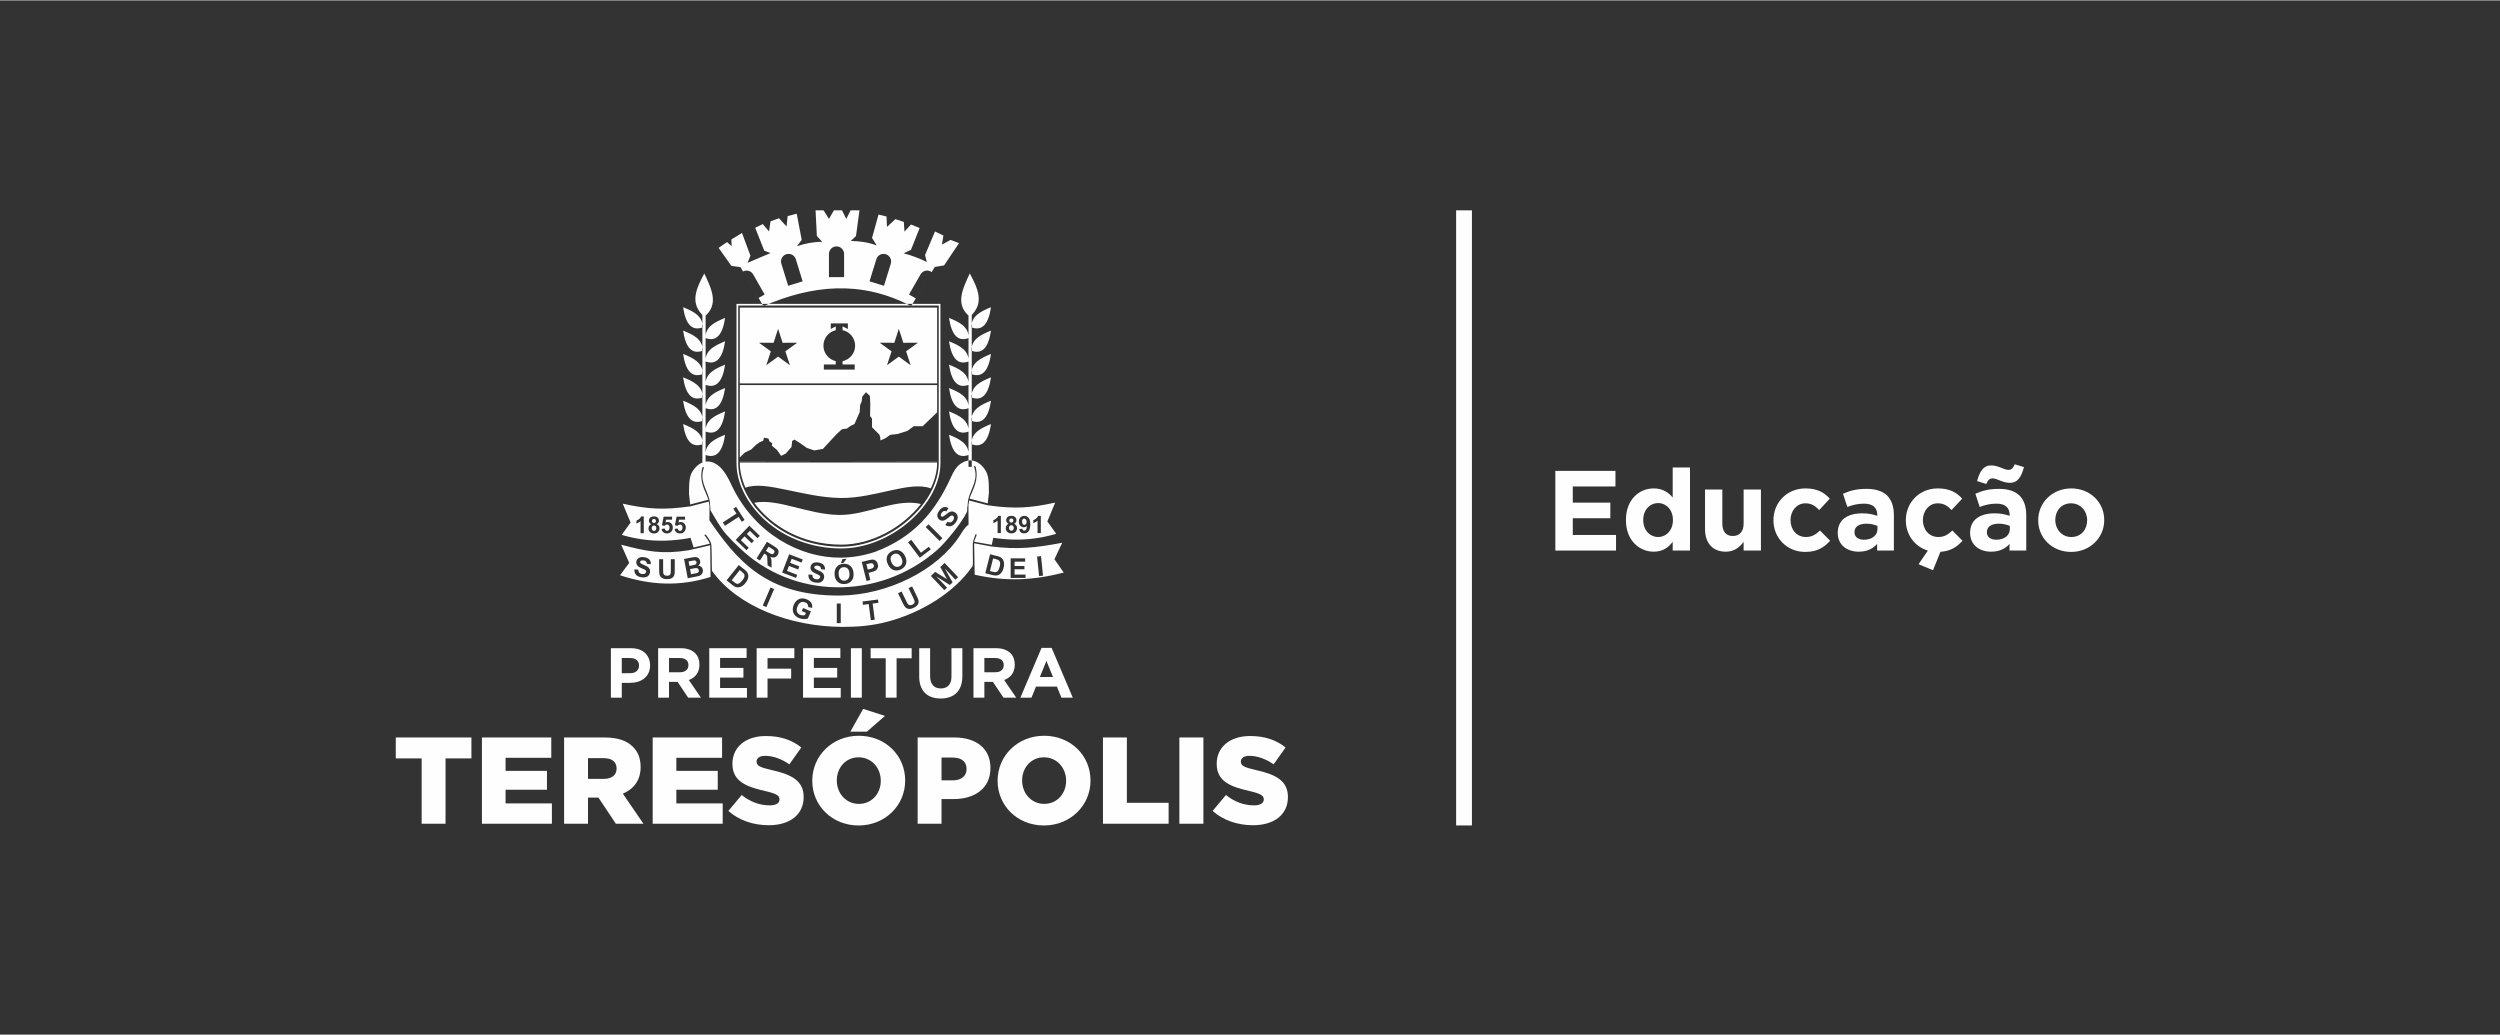 <?xml version="1.0" encoding="UTF-8"?> <svg xmlns="http://www.w3.org/2000/svg" xmlns:xlink="http://www.w3.org/1999/xlink" xmlns:xodm="http://www.corel.com/coreldraw/odm/2003" xml:space="preserve" width="1000px" height="414px" version="1.1" shape-rendering="geometricPrecision" text-rendering="geometricPrecision" image-rendering="optimizeQuality" fill-rule="evenodd" clip-rule="evenodd" viewBox="0 0 1000 413.69"><rect x="0" y="0" width="1000" height="413.69" fill="#333333" stroke="none"/> <g id="Camada_x0020_1">  <rect fill="none" y="0.15" width="1000" height="413.69"></rect> <g id="_2028753554656"> <path fill="#FEFEFE" fill-rule="nonzero" d="M622.14 220.07m0 0l24.27 0 0 -6.24 -17.3 0 0 -6.69 15.02 0 0 -6.24 -15.02 0 0 -6.47 17.07 0 0 -6.23 -24.04 0 0 31.87z"></path> <path fill="#FEFEFE" fill-rule="nonzero" d="M650.37 220.07m11.11 0.45c3.6,0 5.92,-1.68 7.6,-3.96l0 3.51 6.92 0 0 -33.24 -6.92 0 0 12.02c-1.64,-1.96 -3.91,-3.64 -7.6,-3.64 -5.78,0 -11.11,4.46 -11.11,12.61l0 0.09c0,8.15 5.42,12.61 11.11,12.61zm1.77 -5.87c-3.23,0 -5.96,-2.69 -5.96,-6.74l0 -0.09c0,-4.1 2.73,-6.74 5.96,-6.74 3.24,0 5.92,2.69 5.92,6.74l0 0.09c0,4.05 -2.68,6.74 -5.92,6.74zm18.76 5.42m8.29 0.45c3.5,0 5.56,-1.87 7.15,-3.91l0 3.46 6.92 0 0 -24.41 -6.92 0 0 13.61c0,3.28 -1.69,4.97 -4.33,4.97 -2.64,0 -4.19,-1.69 -4.19,-4.97l0 -13.61 -6.92 0 0 15.8c0,5.6 3.05,9.06 8.29,9.06zm19.08 -0.45m12.7 0.54c4.87,0 7.6,-1.86 9.97,-4.46l-4.05 -4.1c-1.69,1.6 -3.28,2.6 -5.6,2.6 -3.78,0 -6.19,-3.01 -6.19,-6.74l0 -0.09c0,-3.6 2.46,-6.65 5.92,-6.65 2.45,0 4,1.05 5.55,2.69l4.23 -4.56c-2.27,-2.55 -5.14,-4.09 -9.74,-4.09 -7.47,0 -12.79,5.73 -12.79,12.7l0 0.09c0,6.97 5.37,12.61 12.7,12.61zm13.02 -0.54m8.38 0.45c3.37,0 5.69,-1.23 7.37,-3.09l0 2.64 6.7 0 0 -14.16c0,-3.28 -0.82,-5.97 -2.64,-7.79 -1.73,-1.73 -4.46,-2.73 -8.24,-2.73 -4.15,0 -6.79,0.77 -9.47,1.96l1.73 5.28c2.23,-0.82 4.09,-1.32 6.73,-1.32 3.47,0 5.24,1.59 5.24,4.46l0 0.41c-1.73,-0.59 -3.51,-1 -5.96,-1 -5.79,0 -9.84,2.46 -9.84,7.78l0 0.09c0,4.83 3.78,7.47 8.38,7.47zm2.09 -4.78c-2.23,0 -3.78,-1.09 -3.78,-2.96l0 -0.09c0,-2.19 1.83,-3.37 4.79,-3.37 1.68,0 3.23,0.37 4.41,0.91l0 1.23c0,2.51 -2.18,4.28 -5.42,4.28zm16.76 4.33m10.88 7.87l2.96 -7.37c4.19,-0.28 6.65,-2.01 8.83,-4.42l-4.05 -4.1c-1.68,1.6 -3.28,2.6 -5.6,2.6 -3.78,0 -6.19,-3.01 -6.19,-6.74l0 -0.09c0,-3.6 2.46,-6.65 5.92,-6.65 2.46,0 4,1.05 5.55,2.69l4.24 -4.56c-2.28,-2.55 -5.15,-4.09 -9.75,-4.09 -7.47,0 -12.79,5.73 -12.79,12.7l0 0.09c0,5.69 3.55,10.52 8.83,12.07l-3.73 5.46 5.78 2.41zm14.84 -7.87m8.38 0.45c3.37,0 5.69,-1.23 7.38,-3.09l0 2.64 6.69 0 0 -14.16c0,-3.28 -0.82,-5.97 -2.64,-7.79 -1.73,-1.73 -4.46,-2.73 -8.24,-2.73 -4.15,0 -6.79,0.77 -9.47,1.96l1.73 5.28c2.23,-0.82 4.1,-1.32 6.74,-1.32 3.46,0 5.23,1.59 5.23,4.46l0 0.41c-1.73,-0.59 -3.5,-1 -5.96,-1 -5.78,0 -9.84,2.46 -9.84,7.78l0 0.09c0,4.83 3.78,7.47 8.38,7.47zm2.1 -4.78c-2.23,0 -3.78,-1.09 -3.78,-2.96l0 -0.09c0,-2.19 1.82,-3.37 4.78,-3.37 1.68,0 3.23,0.37 4.41,0.91l0 1.23c0,2.51 -2.18,4.28 -5.41,4.28zm-4.01 -22.31c0.64,-1.45 1.18,-2.23 2.59,-2.23 1.64,0 4.01,1.78 6.83,1.78 3.19,0 4.6,-2.46 5.65,-6.29l-3.69 -1.13c-0.64,1.45 -1.18,2.23 -2.59,2.23 -1.64,0 -4.01,-1.78 -6.83,-1.78 -3.19,0 -4.6,2.46 -5.65,6.28l3.69 1.14zm20.76 26.64m13.16 0.54c7.6,0 13.25,-5.69 13.25,-12.7l0 -0.09c0,-7.01 -5.6,-12.61 -13.16,-12.61 -7.61,0 -13.25,5.69 -13.25,12.7l0 0.09c0,7.01 5.6,12.61 13.16,12.61zm0.09 -5.96c-3.83,0 -6.42,-3.14 -6.42,-6.74l0 -0.09c0,-3.6 2.37,-6.65 6.33,-6.65 3.82,0 6.42,3.14 6.42,6.74l0 0.09c0,3.6 -2.37,6.65 -6.33,6.65z"></path> <polygon fill="#FEFEFE" fill-rule="nonzero" points="588.77,83.98 588.77,330.02 582.45,330.02 582.45,83.98 "></polygon> <path fill="#FEFEFE" fill-rule="nonzero" d="M485.05 324.21l5.33 -6.36c3.4,2.71 7.19,4.14 11.18,4.14 2.57,0 3.95,-0.88 3.95,-2.36l0 -0.1c0,-1.43 -1.14,-2.22 -5.82,-3.3 -7.34,-1.68 -13.01,-3.75 -13.01,-10.85l0 -0.1c0,-6.4 5.08,-11.03 13.36,-11.03 5.86,0 10.44,1.57 14.19,4.58l-4.78 6.75c-3.16,-2.22 -6.6,-3.4 -9.66,-3.4 -2.32,0 -3.45,0.99 -3.45,2.22l0 0.1c0,1.57 1.18,2.26 5.96,3.35 7.94,1.72 12.87,4.28 12.87,10.74l0 0.1c0,7.05 -5.57,11.24 -13.95,11.24 -6.11,0 -11.93,-1.93 -16.17,-5.72zm-13.3 -29.37l9.61 0 0 34.5 -9.61 0 0 -34.5zm-30.56 0l9.56 0 0 26.12 16.7 0 0 8.38 -26.26 0 0 -34.5zm-14.74 17.35l0 0 0 -0.1c0,-4.98 -3.6,-9.32 -8.88,-9.32 -5.22,0 -8.72,4.24 -8.72,9.22l0 0.1c0,4.97 3.6,9.31 8.82,9.31 5.28,0 8.78,-4.24 8.78,-9.21zm-27.41 0l0 -0.1c0,-9.91 7.99,-17.94 18.63,-17.94 10.65,0 18.53,7.93 18.53,17.84l0 0.1c0,9.9 -7.98,17.94 -18.63,17.94 -10.64,0 -18.53,-7.94 -18.53,-17.84zm-17.89 -0.2l0 0c3.4,0 5.47,-1.78 5.47,-4.49l0 -0.1c0,-2.95 -2.07,-4.53 -5.52,-4.53l-4.49 0 0 9.12 4.54 0zm-14.09 -17.15l14.78 0c8.72,0 14.34,4.48 14.34,12.12l0 0.1c0,8.13 -6.26,12.42 -14.83,12.42l-4.74 0 0 9.86 -9.55 0 0 -34.5zm-21.8 -11.44l0 0 8.73 2.81 -7.25 6.31 -6.6 0 5.12 -9.12zm7.05 28.79l0 0 0 -0.1c0,-4.98 -3.59,-9.32 -8.87,-9.32 -5.22,0 -8.72,4.24 -8.72,9.22l0 0.1c0,4.97 3.6,9.31 8.82,9.31 5.28,0 8.77,-4.24 8.77,-9.21zm-27.4 0l0 -0.1c0,-9.91 7.99,-17.94 18.63,-17.94 10.64,0 18.53,7.93 18.53,17.84l0 0.1c0,9.9 -7.98,17.94 -18.63,17.94 -10.64,0 -18.53,-7.94 -18.53,-17.84zm-33.56 12.02l5.32 -6.36c3.4,2.71 7.19,4.14 11.18,4.14 2.57,0 3.95,-0.88 3.95,-2.36l0 -0.1c0,-1.43 -1.14,-2.22 -5.82,-3.3 -7.34,-1.68 -13.01,-3.75 -13.01,-10.85l0 -0.1c0,-6.4 5.08,-11.03 13.36,-11.03 5.86,0 10.45,1.57 14.19,4.58l-4.78 6.75c-3.15,-2.22 -6.6,-3.4 -9.66,-3.4 -2.32,0 -3.45,0.99 -3.45,2.22l0 0.1c0,1.57 1.19,2.26 5.97,3.35 7.93,1.72 12.86,4.28 12.86,10.74l0 0.1c0,7.05 -5.57,11.24 -13.95,11.24 -6.11,0 -11.92,-1.93 -16.16,-5.72zm-30.27 -29.37l27.75 0 0 8.13 -18.29 0 0 5.22 16.56 0 0 7.54 -16.56 0 0 5.47 18.54 0 0 8.14 -28 0 0 -34.5zm-19.57 16.56l0 0c3.26,0 5.13,-1.58 5.13,-4.09l0 -0.11c0,-2.7 -1.98,-4.09 -5.18,-4.09l-6.26 0 0 8.29 6.31 0zm-15.87 -16.56l16.32 0c5.27,0 8.92,1.38 11.23,3.74 2.02,1.97 3.06,4.63 3.06,8.04l0 0.09c0,5.28 -2.81,8.78 -7.1,10.6l8.23 12.03 -11.04 0 -6.95 -10.45 -0.1 0 -4.09 0 0 10.45 -9.56 0 0 -34.5zm-32.87 0l27.74 0 0 8.13 -18.28 0 0 5.22 16.56 0 0 7.54 -16.56 0 0 5.47 18.53 0 0 8.14 -27.99 0 0 -34.5zm-24.11 8.37l-10.35 0 0 -8.37 30.26 0 0 8.37 -10.35 0 0 26.13 -9.56 0 0 -26.13zm218.83 -121.41c-4.24,1.59 -6.86,-1.1 -7.88,-8.05 3.99,1.64 7.85,3.38 7.88,8.05zm0 -9.35c-4.24,1.59 -6.86,-1.1 -7.88,-8.05 3.99,1.64 7.85,3.38 7.88,8.05zm0 -9.35c-4.24,1.59 -6.86,-1.09 -7.88,-8.04 3.99,1.63 7.85,3.37 7.88,8.04zm0 -9.34c-4.24,1.58 -6.86,-1.1 -7.88,-8.05 3.99,1.64 7.85,3.38 7.88,8.05zm0 -9.35c-4.24,1.58 -6.86,-1.1 -7.88,-8.05 3.99,1.64 7.85,3.38 7.88,8.05zm0 -9.35c-4.24,1.59 -6.86,-1.09 -7.88,-8.05 3.99,1.64 7.85,3.38 7.88,8.05zm1.04 42.45c4.23,1.59 6.86,-1.09 7.87,-8.05 -3.98,1.65 -7.85,3.38 -7.87,8.05zm0 -9.34c4.23,1.58 6.86,-1.1 7.87,-8.05 -3.98,1.64 -7.85,3.38 -7.87,8.05zm0 -9.35c4.23,1.59 6.86,-1.1 7.87,-8.05 -3.98,1.64 -7.85,3.38 -7.87,8.05zm0 -9.35c4.23,1.59 6.86,-1.09 7.87,-8.05 -3.98,1.64 -7.85,3.38 -7.87,8.05zm0 -9.35c4.23,1.59 6.86,-1.09 7.87,-8.04 -3.98,1.64 -7.85,3.37 -7.87,8.04zm0 -9.34c4.23,1.59 6.86,-1.1 7.87,-8.05 -3.98,1.64 -7.85,3.38 -7.87,8.05zm-0.61 -4.24c-5.98,-4.83 -2.92,-11.08 0,-17.32 3.2,6.02 6.12,12 0,17.32zm-105.77 55.26c4.24,1.59 6.87,-1.1 7.89,-8.05 -3.99,1.64 -7.86,3.38 -7.89,8.05zm0 -9.35c4.24,1.59 6.87,-1.1 7.89,-8.05 -3.99,1.64 -7.86,3.38 -7.89,8.05zm0 -9.35c4.24,1.59 6.87,-1.09 7.89,-8.04 -3.99,1.63 -7.86,3.37 -7.89,8.04zm0 -9.34c4.24,1.58 6.87,-1.1 7.89,-8.05 -3.99,1.64 -7.86,3.38 -7.89,8.05zm0 -9.35c4.24,1.58 6.87,-1.1 7.89,-8.05 -3.99,1.64 -7.86,3.38 -7.89,8.05zm0 -9.35c4.24,1.59 6.87,-1.09 7.89,-8.05 -3.99,1.64 -7.86,3.38 -7.89,8.05zm-1.03 42.45c-4.24,1.59 -6.87,-1.09 -7.88,-8.05 3.99,1.65 7.85,3.38 7.88,8.05zm0 -9.34c-4.24,1.58 -6.87,-1.1 -7.88,-8.05 3.99,1.64 7.85,3.38 7.88,8.05zm0 -9.35c-4.24,1.59 -6.87,-1.1 -7.88,-8.05 3.99,1.64 7.85,3.38 7.88,8.05zm0 -9.35c-4.24,1.59 -6.87,-1.09 -7.88,-8.05 3.99,1.64 7.85,3.38 7.88,8.05zm0 -9.35c-4.24,1.59 -6.87,-1.09 -7.88,-8.04 3.99,1.64 7.85,3.37 7.88,8.04zm0 -9.34c-4.24,1.59 -6.87,-1.1 -7.88,-8.05 3.99,1.64 7.85,3.38 7.88,8.05zm0.6 -4.24c5.98,-4.83 2.93,-11.08 0,-17.32 -3.2,6.02 -6.11,12 0,17.32zm82.54 19.4l0 0 -4.73 -3.45 -4.73 3.45 1.82 -5.56 -4.74 -3.44 5.85 0.02 1.8 -5.58 1.8 5.58 5.85 -0.02 -4.74 3.44 1.82 5.56zm-22.38 -0.3l0 0 0 2.04 -12.34 0 0 -2.04 4.76 0 0 -1.34c-2.82,-0.64 -4.93,-3.17 -4.93,-6.18 0,-3.02 2.11,-5.55 4.93,-6.19l0 -1.51 -1.99 1.01 0 -2.22 6.84 0 0 2.22 -2.12 -1.03 0 1.51c2.87,0.61 5.02,3.16 5.02,6.21 0,3.04 -2.15,5.59 -5.02,6.2l0 1.32 4.85 0zm-25.91 0.3l0 0 -4.73 -3.45 -4.73 3.45 1.82 -5.56 -4.75 -3.44 5.86 0.02 1.8 -5.58 1.8 5.58 5.85 -0.02 -4.74 3.44 1.82 5.56zm-20.06 -23.04l0 30.3 78.94 0 0 -30.3 -78.94 0zm-0.62 -0.83l0 0 0 63.16c0,7.66 4.24,16.02 11.37,22.35 7.95,7.07 18.54,10.96 29.85,10.96 9.28,0 19.08,-3.91 26.9,-10.73 7.56,-6.6 12.08,-15.05 12.08,-22.58l0 -63.16 -80.2 0zm41.22 97.16c-11.47,0 -22.23,-3.96 -30.31,-11.14 -7.26,-6.46 -11.6,-15 -11.6,-22.86l0 -63.84 81.57 0 0 63.84c0,7.73 -4.6,16.36 -12.31,23.1 -7.94,6.92 -17.91,10.9 -27.35,10.9zm52.19 -32.63l-1.3 0 0 -63.09 1.3 0 0 63.09zm-107.75 0l1.29 0 0 -63.09 -1.29 0 0 63.09zm19.94 13.2c-0.1,-0.14 -0.2,-0.28 -0.29,-0.43 0.09,0.15 0.19,0.29 0.29,0.43zm0.8 1.16l0.01 0c-0.04,-0.05 -0.08,-0.1 -0.12,-0.15 0.04,0.05 0.07,0.1 0.11,0.15zm-1.73 -2.63c-0.09,-0.14 -0.18,-0.28 -0.26,-0.43 0.08,0.15 0.17,0.29 0.26,0.43zm68.42 3.12c0.08,-0.1 0.15,-0.21 0.23,-0.31 -0.08,0.1 -0.16,0.21 -0.24,0.31 0,0 0.01,0 0.01,0zm-69.28 -4.65c-0.07,-0.13 -0.14,-0.25 -0.2,-0.38 0.06,0.13 0.13,0.25 0.2,0.38zm73.16 -1.5c0.01,-0.04 0.03,-0.07 0.05,-0.11l0 0c-0.02,0.04 -0.04,0.07 -0.05,0.11zm-1.61 2.91c-0.13,0.2 -0.27,0.4 -0.39,0.6 0.12,-0.2 0.26,-0.4 0.39,-0.6zm-0.98 1.48c-0.15,0.21 -0.3,0.42 -0.45,0.63 0.15,-0.21 0.3,-0.42 0.45,-0.63zm1.86 -2.99c-0.1,0.18 -0.2,0.35 -0.3,0.52 0.1,-0.17 0.2,-0.34 0.3,-0.52zm-2.31 3.62c-0.2,0.27 -0.4,0.55 -0.61,0.82 0.21,-0.27 0.41,-0.55 0.61,-0.82zm3.04 -5.02c-0.24,0.47 -0.48,0.94 -0.73,1.4 0.25,-0.46 0.49,-0.93 0.73,-1.4zm-36.56 10.53c-12.6,-0.17 -24.55,-6.74 -34,-4.87 6.79,9.32 19.15,16.75 34.78,16.75 12.45,0 24.69,-7.07 31.89,-16.26 -10.04,-2.42 -21.64,4.53 -32.67,4.38zm0.65 -6.79c13.75,0.15 27.43,-6.95 35.96,-3.85 1.63,-3.38 2.54,-6.89 2.54,-10.32l-78.94 0c0,3.79 1.04,7.75 2.99,11.55 -0.26,-0.49 -0.49,-0.98 -0.71,-1.48 7.84,-3.11 23.04,3.94 38.16,4.1zm-36.65 -1.14c-0.21,-0.36 -0.41,-0.73 -0.6,-1.1 0.19,0.37 0.39,0.74 0.6,1.1zm70.56 0.91c-0.19,0.29 -0.39,0.59 -0.59,0.88 0.2,-0.29 0.4,-0.59 0.59,-0.88zm-68.68 2c-0.24,-0.33 -0.47,-0.67 -0.69,-1.01 0.22,0.34 0.45,0.68 0.69,1.01zm69.65 -3.59c-0.19,0.33 -0.38,0.66 -0.58,0.99 0.2,-0.33 0.39,-0.66 0.58,-0.99zm-70.63 2.15c-0.23,-0.34 -0.43,-0.69 -0.64,-1.04 0.21,0.35 0.41,0.7 0.64,1.04zm-4.69 -14.9l39.47 -0.06 -39.47 0 0 -1.58 0 0.01 0 1.63zm78.94 -0.12l-39.47 0.06 39.47 0 0 -0.06zm-23.11 -10.64l0.35 0.95 0.09 1.38 2.07 -0.95 1.82 -1.3 2.94 -0.34 3.9 -1.21 2.6 -1.91 3.55 0 5.79 -5.54 0 -10.91 -78.94 0 0 28.95 2 -1.94 2.51 -1.21 1.99 -1.91 1.47 -1.03 1.39 -0.61 0.34 -1.21 1.73 0.34 0.44 1.13 1.12 0.78 -0.18 0.95 2.08 1.73 1.65 2.34 1.9 -0.96 2.25 -2.59 0.26 -2.42 0.96 -0.52 2.42 1.55 2.42 1.73 3.03 1.04 3.46 -0.6 5.45 -5.89 2.17 -1.99 1.99 -0.26 1.38 -1.03 1.65 -0.79 2.08 -4.76 0.17 -2.85 0.61 -1.39 0.26 -1.99 1.47 -1.73 1.56 1.47 0.17 3.12 -0.09 4.93 0.78 1.04 0 3.46 2.94 2.95zm14.59 -54.5l6.32 -10.51c-2.1,3.5 -4.22,7.01 -6.33,10.51l0.01 0zm-10.01 -13.89l0 0 -2.74 8.85 -5.78 -1.78 2.73 -8.85c0.49,-1.59 2.19,-2.49 3.78,-2 1.6,0.49 2.49,2.19 2.01,3.78zm-18.69 5.38l0 0 -6.06 0 0 -9.26c0,-1.67 1.37,-3.03 3.03,-3.03 1.67,0 3.03,1.36 3.03,3.03l0 9.26zm-22.37 3.47l0 0 -2.73 -8.85c-0.49,-1.59 0.41,-3.29 2,-3.78 1.59,-0.49 3.3,0.41 3.79,2l2.73 8.85 -5.79 1.78zm-11.83 4.87l0 0 -6.23 -10.59c1.43,-0.77 3.25,-0.26 4.06,1.16l4.59 8.05 -2.42 1.38zm76.79 -23.23c-1.16,0.64 -2.31,1.27 -3.46,1.9 0.2,-1.21 0.4,-2.42 0.6,-3.63 -1.12,-0.54 -2.25,-1.09 -3.37,-1.64 -1.33,3.14 -2.66,6.29 -3.98,9.43 0.23,0.92 0.46,1.85 0.69,2.77 -3.12,-1.51 -5.91,-2.57 -9.26,-3.46 0.98,-0.46 1.96,-0.93 2.94,-1.38 1.15,-2.92 2.31,-5.83 3.46,-8.75 -1.15,-0.46 -2.31,-0.92 -3.46,-1.39 -0.87,0.96 -1.73,1.91 -2.6,2.86 -0.08,-1.3 -0.17,-2.59 -0.26,-3.89 -1.12,-0.38 -2.25,-0.75 -3.37,-1.13 -1.13,1.04 -2.25,2.08 -3.38,3.12 -0.05,-1.39 -0.11,-2.77 -0.17,-4.16 -1.07,-0.26 -2.14,-0.52 -3.2,-0.78 -0.87,3.12 -1.73,6.24 -2.6,9.35 0.64,1.01 1.27,2.02 1.91,3.03 -3.62,-1.34 -6.54,-1.73 -10.39,-1.82 0.69,-0.66 1.38,-1.32 2.07,-1.99 0.47,-3.42 0.92,-6.85 1.39,-10.27 -1.18,0 -2.36,0 -3.55,0 -0.58,1.14 -1.16,2.29 -1.73,3.44 -0.57,-1.15 -1.16,-2.3 -1.73,-3.44 -1.07,0 -2.14,0 -3.21,0 -0.65,1.14 -1.32,2.29 -1.99,3.44 -0.72,-1.15 -1.44,-2.3 -2.16,-3.44 -1.06,0 -2.13,0 -3.2,0 0.17,3.42 0.35,6.85 0.52,10.27 0.72,0.78 1.44,1.56 2.16,2.34 -3.74,0 -6.56,0.64 -10.12,1.73 0.63,-0.83 1.27,-1.67 1.9,-2.51 -0.66,-3.49 -1.33,-6.98 -1.99,-10.47 -1.21,0.32 -2.42,0.63 -3.63,0.95 -0.15,1.39 -0.29,2.77 -0.44,4.15 -1,-1.09 -2.02,-2.19 -3.03,-3.28 -1.12,0.4 -2.25,0.81 -3.37,1.21 -0.2,1.35 -0.41,2.71 -0.61,4.07 -0.84,-0.98 -1.67,-1.97 -2.51,-2.95 -1.01,0.49 -2.02,0.98 -3.03,1.48 1.21,3.05 2.43,6.11 3.64,9.17 0.84,0.32 1.67,0.64 2.51,0.95 -3.08,1.25 -6.12,2.59 -9.18,3.9 0.38,-0.96 0.75,-1.91 1.13,-2.86 -1.13,-3.03 -2.25,-6.06 -3.38,-9.09 -1.41,0.86 -2.82,1.73 -4.24,2.6 0.03,0.89 0.06,1.79 0.09,2.68 -0.61,-0.55 -1.21,-1.1 -1.82,-1.64 -1.12,0.78 -2.25,1.55 -3.37,2.33 1.7,2.4 3.4,4.79 5.1,7.19 1.21,0.17 2.43,0.34 3.64,0.52 3.05,5.19 6.11,10.38 9.17,15.58 19.4,-8.43 39.03,-10.5 59.11,0 0.63,-1.03 1.25,-2.06 1.86,-3.09l-2.72 -1.55 4.6 -8.05c0.82,-1.44 2.68,-1.95 4.13,-1.13 0.11,0.07 0.22,0.14 0.32,0.22 0.42,-0.69 0.83,-1.38 1.25,-2.07 1.24,-0.2 2.48,-0.4 3.72,-0.61 1.99,-2.97 3.98,-5.94 5.97,-8.91 -1.12,-0.43 -2.25,-0.87 -3.37,-1.3zm17.14 118.87c-0.06,-3.35 -1.82,-4.23 -3.44,-6.29 -1.93,-2.44 -2.75,-2.18 -3.84,-1.12l0.04 0.01c1.37,4.92 0.96,5.7 -0.51,9.26l7.1 1.26 0.65 -3.12zm2.43 9.65c-0.14,-0.22 -0.35,-0.4 -0.62,-0.53 -0.2,-0.11 -0.61,-0.24 -1.25,-0.39l-0.68 -0.18 -1.27 5.04 1.15 0.29c0.43,0.11 0.74,0.16 0.94,0.16 0.27,0 0.5,-0.05 0.7,-0.16 0.2,-0.11 0.4,-0.32 0.59,-0.63 0.19,-0.32 0.36,-0.77 0.51,-1.36 0.15,-0.59 0.21,-1.05 0.18,-1.39 -0.02,-0.34 -0.11,-0.62 -0.25,-0.85zm-17.63 7.4l0 0 -4.24 -4.48 3.11 5.55 -1.1 1.05 -5.38 -3.41 4.25 4.48 -1.07 1.01 -5.39 -5.7 1.72 -1.62 4.71 2.9 -2.66 -4.85 1.73 -1.63 5.39 5.69 -1.07 1.01zm-14.78 9.35l0 0c-0.09,0.35 -0.28,0.67 -0.55,0.98 -0.28,0.31 -0.7,0.6 -1.26,0.87 -0.67,0.33 -1.22,0.49 -1.64,0.51 -0.43,0.01 -0.8,-0.06 -1.13,-0.21 -0.32,-0.15 -0.58,-0.35 -0.77,-0.59 -0.29,-0.36 -0.63,-0.93 -1.01,-1.72l-1.82 -3.77 1.43 -0.69 1.85 3.82c0.29,0.61 0.5,1 0.62,1.16 0.2,0.26 0.46,0.42 0.77,0.48 0.31,0.07 0.67,0 1.07,-0.19 0.4,-0.19 0.67,-0.42 0.79,-0.69 0.13,-0.26 0.16,-0.52 0.08,-0.79 -0.07,-0.26 -0.25,-0.67 -0.51,-1.23l-1.89 -3.9 1.42 -0.69 1.79 3.71c0.41,0.85 0.66,1.46 0.76,1.85 0.08,0.39 0.08,0.75 0,1.09zm-17.49 6.66l0 0 -1.57 0.2 -0.84 -6.46 -2.31 0.3 -0.17 -1.32 6.18 -0.8 0.17 1.32 -2.3 0.29 0.84 6.47zm-13.6 1.38l0 0 -1.58 0 0 -7.84 1.58 0 0 7.84zm-11.45 -6.1l0 0 -1.57 -0.35c0.05,-0.4 -0.02,-0.76 -0.21,-1.09 -0.2,-0.32 -0.5,-0.57 -0.92,-0.75 -0.64,-0.27 -1.23,-0.29 -1.78,-0.05 -0.55,0.25 -0.99,0.77 -1.33,1.56 -0.36,0.86 -0.45,1.58 -0.25,2.17 0.2,0.59 0.6,1.02 1.22,1.28 0.31,0.13 0.64,0.2 1,0.21 0.35,0.01 0.68,-0.02 0.97,-0.1l0.39 -0.91 -1.66 -0.71 0.51 -1.22 3.14 1.34 -1.22 2.87c-0.44,0.17 -0.99,0.24 -1.66,0.22 -0.68,-0.03 -1.31,-0.16 -1.91,-0.42 -0.75,-0.32 -1.34,-0.76 -1.77,-1.31 -0.42,-0.56 -0.65,-1.19 -0.68,-1.9 -0.03,-0.71 0.1,-1.41 0.4,-2.1 0.32,-0.75 0.76,-1.35 1.32,-1.8 0.56,-0.45 1.22,-0.7 1.96,-0.75 0.56,-0.04 1.19,0.08 1.88,0.37 0.89,0.39 1.52,0.87 1.85,1.46 0.35,0.59 0.45,1.25 0.32,1.98zm-18.29 -0.34l0 0 -1.45 -0.62 3.1 -7.21 1.45 0.63 -3.1 7.2zm-7.44 -11.19l0 0c-0.18,0.5 -0.5,1.04 -0.96,1.61 -0.41,0.5 -0.82,0.89 -1.23,1.16 -0.51,0.32 -1.02,0.5 -1.52,0.55 -0.38,0.04 -0.8,-0.03 -1.26,-0.2 -0.35,-0.14 -0.75,-0.38 -1.2,-0.75l-2.32 -1.86 4.89 -6.13 2.26 1.81c0.51,0.41 0.86,0.76 1.07,1.05 0.28,0.4 0.44,0.83 0.47,1.3 0.05,0.48 -0.02,0.97 -0.2,1.46zm88.31 -21.76c-1.45,0.98 -2.31,2.55 -3.33,4.15 -9.05,14.14 -29.13,23.98 -47.88,24.19 -29.64,0.32 -41.56,-13.92 -53.22,-31.22 -2.05,-3.04 -3.27,-2.04 -6.39,1.92 -2.23,2.83 0.03,6.87 0.81,10.09l6.53 -1.54c-1.47,-3.57 -4.91,-4.74 -3.55,-9.65l0.74 -0.28c-2.01,4.72 2.09,6.08 3.32,9.9 0.31,1 0.2,9.79 0.33,10.88 10.22,14.35 31.34,22.31 52.01,22.44 5.86,0.04 11.78,-0.4 18.05,-2.04 13.68,-3.58 27.11,-11.83 34.17,-22.28 0.41,-0.68 -0.2,-8.6 0.27,-10.04 1.15,-3.62 2.02,-4.45 0.38,-8.55 -0.58,0.62 -1.27,1.37 -2.24,2.03zm-109.52 16.05c0.26,-0.08 0.45,-0.22 0.58,-0.4 0.12,-0.18 0.16,-0.4 0.11,-0.64 -0.04,-0.24 -0.15,-0.42 -0.31,-0.55 -0.16,-0.12 -0.37,-0.17 -0.63,-0.15 -0.16,0.01 -0.61,0.08 -1.34,0.22l-0.89 0.17 0.34 1.78 1.02 -0.19c0.6,-0.12 0.98,-0.2 1.12,-0.24zm1.32 1.58c-0.15,-0.14 -0.33,-0.22 -0.56,-0.26 -0.23,-0.03 -0.69,0.02 -1.4,0.16l-1.25 0.24 0.39 2.05 1.44 -0.27c0.56,-0.11 0.91,-0.19 1.06,-0.25 0.22,-0.09 0.39,-0.23 0.5,-0.41 0.12,-0.2 0.15,-0.43 0.1,-0.7 -0.05,-0.23 -0.15,-0.42 -0.28,-0.56zm1.85 1.39l0 0c-0.1,0.36 -0.27,0.67 -0.52,0.92 -0.24,0.25 -0.56,0.44 -0.97,0.57 -0.25,0.08 -0.88,0.21 -1.87,0.41l-2.62 0.5 -1.47 -7.7 3.07 -0.59c0.62,-0.11 1.08,-0.18 1.38,-0.18 0.31,-0.01 0.6,0.05 0.87,0.16 0.27,0.11 0.5,0.29 0.71,0.53 0.21,0.24 0.35,0.53 0.41,0.86 0.07,0.36 0.04,0.71 -0.1,1.04 -0.14,0.34 -0.36,0.62 -0.66,0.83 0.5,0.05 0.9,0.21 1.21,0.49 0.32,0.29 0.52,0.65 0.61,1.09 0.06,0.35 0.05,0.71 -0.05,1.07zm-11.17 -1.1l0 0c0,0.94 -0.04,1.61 -0.12,2 -0.09,0.39 -0.25,0.71 -0.48,0.98 -0.23,0.27 -0.54,0.48 -0.92,0.64 -0.39,0.16 -0.89,0.24 -1.51,0.24 -0.75,0 -1.32,-0.09 -1.7,-0.26 -0.39,-0.18 -0.69,-0.4 -0.92,-0.68 -0.23,-0.27 -0.37,-0.56 -0.44,-0.86 -0.1,-0.45 -0.16,-1.12 -0.16,-1.99l0 -4.19 1.59 0 0 4.25c0,0.67 0.02,1.11 0.05,1.31 0.07,0.32 0.23,0.58 0.48,0.78 0.26,0.19 0.61,0.29 1.05,0.29 0.45,0 0.79,-0.1 1.02,-0.28 0.23,-0.18 0.36,-0.41 0.41,-0.67 0.05,-0.28 0.07,-0.72 0.07,-1.34l0 -4.34 1.58 0 0 4.12zm-9.61 -2.11l0 0 -1.57 -0.17c-0.01,-0.41 -0.11,-0.72 -0.3,-0.93 -0.19,-0.21 -0.51,-0.35 -0.95,-0.42 -0.45,-0.07 -0.83,-0.03 -1.11,0.12 -0.19,0.09 -0.29,0.24 -0.32,0.44 -0.03,0.19 0.02,0.35 0.16,0.51 0.16,0.19 0.62,0.45 1.35,0.74 0.73,0.3 1.27,0.57 1.6,0.82 0.33,0.25 0.58,0.56 0.73,0.92 0.16,0.37 0.2,0.8 0.12,1.28 -0.07,0.45 -0.26,0.85 -0.56,1.19 -0.31,0.35 -0.7,0.59 -1.18,0.7 -0.48,0.12 -1.06,0.13 -1.73,0.02 -0.98,-0.15 -1.7,-0.49 -2.15,-1.02 -0.46,-0.54 -0.67,-1.25 -0.64,-2.13l1.55 0.09c0.01,0.52 0.14,0.93 0.38,1.21 0.25,0.28 0.6,0.46 1.08,0.54 0.5,0.07 0.9,0.03 1.18,-0.15 0.3,-0.17 0.46,-0.4 0.51,-0.68 0.03,-0.19 0,-0.35 -0.09,-0.49 -0.09,-0.15 -0.26,-0.3 -0.51,-0.43 -0.17,-0.09 -0.58,-0.27 -1.2,-0.53 -0.81,-0.34 -1.36,-0.69 -1.65,-1.05 -0.4,-0.5 -0.56,-1.05 -0.47,-1.67 0.07,-0.39 0.23,-0.74 0.51,-1.05 0.28,-0.31 0.64,-0.52 1.09,-0.63 0.45,-0.12 0.97,-0.13 1.56,-0.04 0.98,0.16 1.68,0.48 2.1,0.99 0.43,0.5 0.6,1.11 0.51,1.82zm15.42 -5.62c-10.76,1.76 -17.08,0.52 -27.25,-2.19l3.23 7.28 -3.69 4.96c12.39,4.06 24.04,4.52 36.2,0.67l-0.13 -12.66 -8.36 1.94zm139.92 10.35l0 0 -0.81 -7.8 1.58 -0.16 0.8 7.8 -1.57 0.16zm-5.42 0.76l0 0 -5.96 0 0 -7.84 5.8 0 0 1.33 -4.23 0 0 1.73 3.94 0 0 1.32 -3.94 0 0 2.14 4.39 0 0 1.32zm-8.79 -3.99l0 0c-0.15,0.62 -0.37,1.15 -0.64,1.56 -0.32,0.51 -0.71,0.89 -1.15,1.14 -0.33,0.19 -0.74,0.3 -1.23,0.33 -0.36,0.03 -0.83,-0.04 -1.4,-0.18l-2.89 -0.73 1.92 -7.6 2.8 0.71c0.64,0.15 1.1,0.32 1.41,0.5 0.42,0.25 0.74,0.58 0.97,0.99 0.24,0.42 0.37,0.89 0.42,1.42 0.04,0.53 -0.03,1.15 -0.21,1.86zm20.35 -3.49l3.11 -6.59c-10.46,1.99 -17.68,2.81 -28.26,1.5l-6.97 -1.29 0.22 12.57c12.21,2.77 23.27,2.32 35.61,-0.84l-3.71 -5.35zm-32.11 -15.85c0.15,-0.15 0.29,-0.3 0.42,-0.43l-0.7 -0.26c0.11,0.24 0.2,0.47 0.28,0.69zm-93.18 20.65l-0.57 -0.45 -3.23 4.05 0.92 0.74c0.34,0.28 0.61,0.46 0.79,0.54 0.24,0.11 0.48,0.16 0.71,0.15 0.22,-0.02 0.49,-0.13 0.79,-0.33 0.3,-0.21 0.65,-0.55 1.03,-1.03 0.37,-0.47 0.62,-0.87 0.74,-1.19 0.12,-0.32 0.16,-0.61 0.12,-0.87 -0.03,-0.26 -0.15,-0.51 -0.34,-0.74 -0.14,-0.18 -0.46,-0.47 -0.96,-0.87zm113.18 -21.07c-0.24,0 -0.43,0.1 -0.6,0.29 -0.16,0.19 -0.24,0.5 -0.24,0.94 0,0.45 0.09,0.77 0.26,0.98 0.18,0.2 0.4,0.31 0.66,0.31 0.25,0 0.47,-0.1 0.64,-0.3 0.17,-0.2 0.25,-0.49 0.25,-0.88 0,-0.42 -0.09,-0.75 -0.29,-0.98 -0.19,-0.24 -0.42,-0.36 -0.68,-0.36zm-5.12 2.66c-0.32,0 -0.56,0.11 -0.72,0.33 -0.15,0.22 -0.23,0.46 -0.23,0.72 0,0.36 0.09,0.64 0.28,0.85 0.18,0.2 0.41,0.3 0.69,0.3 0.27,0 0.49,-0.1 0.67,-0.29 0.18,-0.2 0.27,-0.48 0.27,-0.85 0,-0.32 -0.1,-0.57 -0.27,-0.77 -0.18,-0.19 -0.42,-0.29 -0.69,-0.29zm11.78 3.14l0 0 -1.31 0 0 -4.96c-0.49,0.45 -1.05,0.79 -1.7,1l0 -1.19c0.34,-0.11 0.71,-0.32 1.12,-0.64 0.4,-0.31 0.67,-0.68 0.82,-1.09l1.07 0 0 6.88zm-4.91 -0.72l0 0c-0.46,0.56 -1.07,0.84 -1.81,0.84 -0.54,0 -0.97,-0.15 -1.3,-0.43 -0.33,-0.29 -0.54,-0.71 -0.64,-1.28l1.27 -0.14c0.03,0.26 0.12,0.45 0.25,0.57 0.13,0.13 0.3,0.19 0.52,0.19 0.27,0 0.5,-0.12 0.69,-0.37 0.19,-0.25 0.31,-0.77 0.36,-1.55 -0.33,0.38 -0.74,0.57 -1.23,0.57 -0.55,0 -1.01,-0.21 -1.4,-0.62 -0.39,-0.42 -0.59,-0.96 -0.59,-1.63 0,-0.69 0.21,-1.25 0.62,-1.68 0.42,-0.42 0.94,-0.63 1.58,-0.63 0.69,0 1.26,0.27 1.71,0.8 0.44,0.54 0.66,1.42 0.66,2.66 0,1.25 -0.22,2.15 -0.69,2.7zm-5.22 0.24l0 0c-0.4,0.4 -0.94,0.6 -1.61,0.6 -0.62,0 -1.14,-0.16 -1.55,-0.49 -0.49,-0.39 -0.74,-0.92 -0.74,-1.59 0,-0.38 0.09,-0.71 0.27,-1.02 0.19,-0.31 0.48,-0.55 0.87,-0.72 -0.33,-0.15 -0.58,-0.34 -0.73,-0.59 -0.16,-0.25 -0.24,-0.53 -0.24,-0.83 0,-0.51 0.19,-0.93 0.54,-1.27 0.36,-0.33 0.87,-0.49 1.52,-0.49 0.65,0 1.16,0.16 1.52,0.49 0.36,0.34 0.54,0.76 0.54,1.27 0,0.32 -0.08,0.6 -0.25,0.85 -0.16,0.25 -0.4,0.44 -0.69,0.57 0.37,0.15 0.66,0.37 0.86,0.67 0.2,0.29 0.3,0.63 0.3,1.01 0,0.63 -0.2,1.15 -0.61,1.54zm-5.85 0.48l0 0 -1.31 0 0 -4.96c-0.48,0.45 -1.04,0.79 -1.69,1l0 -1.19c0.34,-0.11 0.71,-0.32 1.12,-0.64 0.4,-0.31 0.67,-0.68 0.82,-1.09l1.06 0 0 6.88zm18.59 -4.65l3.13 -7.53c-10.42,2.26 -16.52,2.56 -27.06,1.06l-7.34 -1.9 -0.3 1.74 0.08 11.11c12.18,3.15 22.74,4.08 35.04,0.48l-3.55 -4.96zm-14.41 0.46c0.25,0 0.45,-0.08 0.6,-0.22 0.15,-0.15 0.22,-0.36 0.22,-0.62 0,-0.25 -0.07,-0.44 -0.22,-0.59 -0.15,-0.15 -0.34,-0.22 -0.59,-0.22 -0.25,0 -0.45,0.07 -0.6,0.22 -0.15,0.15 -0.22,0.35 -0.22,0.59 0,0.27 0.07,0.47 0.22,0.62 0.15,0.14 0.34,0.22 0.59,0.22zm-142.95 0.15c0.24,0 0.44,-0.07 0.59,-0.21 0.14,-0.14 0.21,-0.34 0.21,-0.6 0,-0.24 -0.07,-0.43 -0.21,-0.58 -0.15,-0.14 -0.34,-0.21 -0.58,-0.21 -0.24,0 -0.44,0.07 -0.59,0.21 -0.14,0.15 -0.21,0.34 -0.21,0.58 0,0.26 0.07,0.46 0.21,0.6 0.15,0.14 0.34,0.21 0.58,0.21zm0.02 1.03c-0.32,0 -0.55,0.11 -0.7,0.32 -0.16,0.22 -0.23,0.45 -0.23,0.71 0,0.35 0.09,0.62 0.27,0.82 0.18,0.2 0.41,0.3 0.67,0.3 0.27,0 0.49,-0.1 0.66,-0.29 0.18,-0.19 0.26,-0.46 0.26,-0.82 0,-0.31 -0.09,-0.56 -0.26,-0.76 -0.18,-0.18 -0.4,-0.28 -0.67,-0.28zm87.52 15.24c-0.2,-0.14 -0.44,-0.2 -0.7,-0.18 -0.19,0.01 -0.56,0.09 -1.11,0.22l-0.75 0.19 0.54 2.15 0.84 -0.2c0.6,-0.16 1,-0.3 1.19,-0.43 0.18,-0.13 0.31,-0.29 0.38,-0.49 0.08,-0.2 0.08,-0.41 0.03,-0.64 -0.07,-0.27 -0.21,-0.48 -0.42,-0.62zm-40.64 -6.12l-1.05 -0.65 -1.05 1.68 0.99 0.62c0.65,0.4 1.07,0.63 1.26,0.67 0.19,0.05 0.38,0.04 0.56,-0.04 0.17,-0.08 0.32,-0.22 0.44,-0.42 0.14,-0.22 0.19,-0.44 0.16,-0.65 -0.03,-0.21 -0.15,-0.41 -0.34,-0.58 -0.1,-0.08 -0.42,-0.29 -0.97,-0.63zm30.58 8.1c-0.42,-0.42 -0.96,-0.6 -1.61,-0.56 -0.65,0.05 -1.16,0.31 -1.53,0.78 -0.37,0.48 -0.52,1.16 -0.45,2.07 0.05,0.88 0.31,1.54 0.75,1.97 0.44,0.42 0.98,0.62 1.61,0.57 0.63,-0.04 1.13,-0.3 1.5,-0.79 0.37,-0.48 0.52,-1.17 0.46,-2.08 -0.06,-0.89 -0.31,-1.55 -0.73,-1.96zm20.07 -5.85c-0.55,-0.22 -1.11,-0.19 -1.71,0.1 -0.58,0.28 -0.96,0.72 -1.12,1.29 -0.16,0.58 -0.05,1.27 0.35,2.09 0.39,0.79 0.87,1.31 1.44,1.54 0.56,0.23 1.14,0.21 1.71,-0.07 0.56,-0.27 0.93,-0.7 1.09,-1.29 0.17,-0.59 0.05,-1.29 -0.35,-2.11 -0.39,-0.81 -0.86,-1.32 -1.41,-1.55zm23.91 -14.06l0 0c-0.12,0.48 -0.39,0.99 -0.8,1.54 -0.6,0.79 -1.24,1.26 -1.92,1.41 -0.69,0.14 -1.42,0 -2.18,-0.45l0.81 -1.32c0.47,0.24 0.89,0.31 1.25,0.23 0.36,-0.07 0.69,-0.31 0.98,-0.69 0.31,-0.41 0.45,-0.78 0.43,-1.12 -0.01,-0.33 -0.13,-0.59 -0.37,-0.76 -0.14,-0.12 -0.3,-0.16 -0.47,-0.16 -0.17,0.01 -0.38,0.09 -0.62,0.25 -0.16,0.11 -0.51,0.38 -1.03,0.81 -0.68,0.55 -1.25,0.87 -1.69,0.96 -0.64,0.12 -1.21,0 -1.7,-0.37 -0.32,-0.25 -0.55,-0.56 -0.69,-0.95 -0.14,-0.39 -0.15,-0.81 -0.05,-1.26 0.12,-0.45 0.35,-0.91 0.71,-1.39 0.6,-0.79 1.21,-1.25 1.86,-1.39 0.64,-0.14 1.26,0 1.85,0.41l-0.9 1.31c-0.36,-0.19 -0.68,-0.25 -0.95,-0.17 -0.28,0.07 -0.55,0.28 -0.82,0.64 -0.27,0.36 -0.42,0.71 -0.42,1.03 -0.01,0.2 0.07,0.37 0.24,0.49 0.14,0.11 0.32,0.15 0.51,0.1 0.26,-0.05 0.69,-0.34 1.3,-0.84 0.61,-0.51 1.11,-0.85 1.48,-1.03 0.38,-0.18 0.76,-0.25 1.16,-0.21 0.39,0.04 0.79,0.2 1.18,0.5 0.36,0.27 0.62,0.62 0.78,1.06 0.17,0.44 0.19,0.89 0.07,1.37zm-7.2 8.86l0 0 -5.55 -5.54 1.12 -1.12 5.55 5.54 -1.12 1.12zm-7.92 6.71l0 0 -4.69 -6.21 1.27 -0.96 3.89 5.16 3.14 -2.37 0.79 1.05 -4.4 3.33zm-5.52 2.48l0 0c-0.31,0.94 -0.97,1.67 -2.01,2.18 -1.05,0.51 -2.04,0.59 -2.97,0.26 -0.93,-0.34 -1.67,-1.07 -2.21,-2.19 -0.35,-0.72 -0.54,-1.38 -0.56,-1.97 -0.01,-0.44 0.04,-0.86 0.18,-1.29 0.14,-0.41 0.34,-0.77 0.61,-1.07 0.34,-0.4 0.8,-0.74 1.38,-1.02 1.04,-0.51 2.03,-0.59 2.96,-0.25 0.94,0.34 1.69,1.08 2.25,2.23 0.55,1.14 0.68,2.18 0.37,3.12zm-11.24 1.33l0 0c-0.09,0.36 -0.25,0.66 -0.46,0.91 -0.22,0.25 -0.46,0.44 -0.71,0.56 -0.35,0.16 -0.87,0.33 -1.57,0.51l-1 0.25 0.72 2.87 -1.53 0.38 -1.91 -7.61 2.47 -0.61c0.93,-0.23 1.55,-0.35 1.86,-0.34 0.46,0 0.89,0.16 1.28,0.47 0.39,0.31 0.66,0.77 0.8,1.37 0.12,0.47 0.14,0.88 0.05,1.24zm-10.56 5.45l0 0c-0.64,0.76 -1.53,1.18 -2.68,1.26 -1.16,0.08 -2.11,-0.21 -2.84,-0.87 -0.74,-0.66 -1.16,-1.61 -1.24,-2.86 -0.05,-0.8 0.02,-1.47 0.22,-2.03 0.15,-0.41 0.37,-0.78 0.65,-1.12 0.29,-0.34 0.61,-0.6 0.96,-0.78 0.48,-0.24 1.03,-0.38 1.67,-0.42 1.15,-0.09 2.1,0.21 2.84,0.88 0.74,0.66 1.16,1.63 1.25,2.9 0.08,1.27 -0.19,2.28 -0.83,3.04zm-10.63 -4.48l0 0 -1.57 -0.21c0,-0.41 -0.09,-0.72 -0.28,-0.93 -0.19,-0.22 -0.51,-0.36 -0.94,-0.44 -0.45,-0.08 -0.83,-0.05 -1.12,0.1 -0.18,0.08 -0.29,0.23 -0.33,0.43 -0.03,0.18 0.02,0.35 0.15,0.51 0.17,0.2 0.62,0.46 1.34,0.77 0.73,0.31 1.26,0.6 1.59,0.85 0.33,0.26 0.56,0.57 0.72,0.94 0.14,0.37 0.17,0.79 0.09,1.28 -0.08,0.44 -0.28,0.84 -0.59,1.18 -0.32,0.34 -0.72,0.57 -1.2,0.68 -0.48,0.1 -1.06,0.1 -1.73,-0.02 -0.97,-0.17 -1.68,-0.53 -2.13,-1.07 -0.44,-0.54 -0.64,-1.26 -0.59,-2.14l1.55 0.12c0,0.53 0.12,0.93 0.35,1.22 0.24,0.29 0.59,0.47 1.07,0.56 0.5,0.09 0.9,0.05 1.19,-0.12 0.29,-0.17 0.46,-0.39 0.51,-0.68 0.04,-0.18 0.01,-0.34 -0.07,-0.49 -0.09,-0.15 -0.26,-0.3 -0.51,-0.44 -0.17,-0.09 -0.56,-0.28 -1.19,-0.55 -0.79,-0.36 -1.34,-0.72 -1.62,-1.08 -0.4,-0.51 -0.54,-1.06 -0.44,-1.68 0.07,-0.39 0.25,-0.74 0.53,-1.04 0.28,-0.31 0.65,-0.51 1.11,-0.61 0.45,-0.11 0.96,-0.11 1.56,0 0.97,0.17 1.66,0.51 2.08,1.02 0.41,0.51 0.57,1.12 0.47,1.84zm-9.35 -2.84l0 0 -3.94 -1.52 -0.63 1.62 3.68 1.41 -0.47 1.24 -3.68 -1.42 -0.76 2 4.08 1.57 -0.47 1.23 -5.56 -2.14 2.8 -7.31 5.43 2.08 -0.48 1.24zm-9.55 -3.06l0 0c-0.31,0.5 -0.72,0.82 -1.21,0.97 -0.5,0.13 -1.06,0.06 -1.7,-0.22 0.18,0.36 0.31,0.69 0.37,1.01 0.06,0.32 0.09,0.84 0.09,1.56l0 1.8 -1.6 -1 -0.07 -2.05c-0.02,-0.73 -0.06,-1.21 -0.1,-1.42 -0.04,-0.21 -0.12,-0.39 -0.23,-0.53 -0.11,-0.14 -0.32,-0.31 -0.63,-0.5l-0.27 -0.17 -1.74 2.78 -1.34 -0.84 4.15 -6.65 2.83 1.77c0.71,0.44 1.19,0.82 1.44,1.14 0.25,0.32 0.37,0.7 0.38,1.12 0,0.43 -0.12,0.84 -0.37,1.23zm-10.4 -4.69l0 0 -2.84 -2.74 -1.48 1.54 3.15 3.04 -0.92 0.95 -4.29 -4.14 5.45 -5.64 4.19 4.04 -0.93 0.95 -3.04 -2.94 -1.21 1.25 2.83 2.74 -0.91 0.95zm-10.67 -6.97l0 0 -0.87 -1.33 5.46 -3.55 -1.26 -1.95 1.12 -0.72 3.39 5.23 -1.11 0.72 -1.27 -1.95 -5.46 3.55zm46.98 13.32l0 0 1.68 -0.12 -1.35 1.7 -0.95 0.07 0.62 -1.65zm52.54 -37.3l0.73 0.31c1.36,5.58 -0.99,8.74 -2.45,12.79l7.29 1.93 0.48 -4.19c-0.06,-3.8 0.08,-6.93 -1.54,-9.27 -3.11,-4.51 -6.98,-4.57 -10.12,-2.14 -1.44,1.12 -2.46,2.8 -3.32,4.72 -6.45,14.35 -15.18,24.51 -30.64,30.29 -4.41,1.47 -8.97,2.24 -13.51,2.29 -16.39,0.21 -34.46,-9.62 -43.54,-28.44 -1.54,-3.35 -3.23,-6.56 -5.63,-8.43 -3.14,-2.42 -7.01,-2.37 -10.13,2.14 -1.61,2.34 -1.47,5.47 -1.53,9.27l0.48 4.19 7.29 -1.92c-1.46,-4.05 -3.82,-7.21 -2.45,-12.8l0.73 -0.31c-2.01,5.36 0.83,8.44 2.05,12.78 0.32,1.14 0.38,3.38 0.5,4.62 2.03,3.25 3.71,6.65 6.35,9.65 1.61,1.83 3.3,3.53 5.05,5.12 21.25,20.75 55.95,21.52 79.3,1.03 2.92,-2.56 9.52,-10.36 11.86,-15.17 0.23,-0.43 0.01,-1.65 0.22,-2.09 0.13,-1.24 0.16,-2.46 0.48,-3.59 1.22,-4.34 4.06,-7.42 2.05,-12.78zm-115.68 26.17l0 0c-0.43,0.59 -1.04,0.88 -1.81,0.88 -0.62,0 -1.12,-0.16 -1.51,-0.49 -0.39,-0.34 -0.62,-0.78 -0.7,-1.34l1.28 -0.13c0.04,0.29 0.15,0.52 0.33,0.68 0.17,0.17 0.38,0.26 0.61,0.26 0.27,0 0.5,-0.11 0.68,-0.33 0.19,-0.22 0.29,-0.54 0.29,-0.98 0,-0.41 -0.1,-0.72 -0.29,-0.93 -0.18,-0.2 -0.42,-0.3 -0.71,-0.3 -0.37,0 -0.7,0.16 -0.99,0.49l-1.04 -0.16 0.65 -3.47 3.39 0 0 1.2 -2.41 0 -0.2 1.13c0.28,-0.14 0.58,-0.21 0.87,-0.21 0.57,0 1.05,0.2 1.45,0.61 0.39,0.42 0.59,0.95 0.59,1.62 0,0.54 -0.16,1.04 -0.48,1.47zm-5.19 0l0 0c-0.44,0.59 -1.04,0.88 -1.81,0.88 -0.62,0 -1.12,-0.16 -1.51,-0.49 -0.39,-0.34 -0.62,-0.78 -0.7,-1.34l1.28 -0.13c0.04,0.29 0.14,0.52 0.32,0.68 0.18,0.17 0.39,0.26 0.62,0.26 0.27,0 0.5,-0.11 0.68,-0.33 0.19,-0.22 0.28,-0.54 0.28,-0.98 0,-0.41 -0.09,-0.72 -0.28,-0.93 -0.18,-0.2 -0.42,-0.3 -0.71,-0.3 -0.37,0 -0.7,0.16 -0.99,0.49l-1.04 -0.16 0.66 -3.47 3.38 0 0 1.2 -2.41 0 -0.2 1.13c0.28,-0.14 0.57,-0.21 0.87,-0.21 0.57,0 1.05,0.2 1.45,0.61 0.39,0.42 0.59,0.95 0.59,1.62 0,0.54 -0.16,1.04 -0.48,1.47zm-5.44 0.31l0 0c-0.4,0.38 -0.92,0.58 -1.57,0.58 -0.61,0 -1.12,-0.16 -1.52,-0.48 -0.47,-0.38 -0.72,-0.9 -0.72,-1.55 0,-0.36 0.09,-0.7 0.27,-1 0.18,-0.3 0.46,-0.53 0.85,-0.7 -0.33,-0.14 -0.57,-0.33 -0.72,-0.57 -0.15,-0.25 -0.23,-0.52 -0.23,-0.81 0,-0.49 0.18,-0.91 0.53,-1.23 0.34,-0.33 0.84,-0.49 1.48,-0.49 0.63,0 1.13,0.16 1.48,0.49 0.35,0.32 0.53,0.74 0.53,1.23 0,0.31 -0.08,0.59 -0.24,0.83 -0.17,0.24 -0.39,0.43 -0.68,0.55 0.36,0.15 0.65,0.37 0.84,0.65 0.19,0.29 0.29,0.62 0.29,0.99 0,0.62 -0.2,1.12 -0.59,1.51zm-5.7 0.46l0 0 -1.28 0 0 -4.83c-0.47,0.44 -1.02,0.76 -1.65,0.97l0 -1.16c0.33,-0.11 0.69,-0.32 1.08,-0.62 0.4,-0.31 0.66,-0.66 0.81,-1.07l1.04 0 0 6.71zm18.66 -10.73c-10.54,1.49 -16.64,1.2 -27.06,-1.06l3.13 7.53 -3.55 4.95c12.3,3.6 22.86,2.68 35.03,-0.48l0.09 -11.11 -0.3 -1.74 -7.34 1.91zm-31.81 76.54l4.36 0 0 -5.94 3.31 0c4.44,0 8.01,-2.37 8.01,-6.95l0 -0.06c0,-4.05 -2.86,-6.85 -7.58,-6.85l-8.1 0 0 19.8zm4.36 -9.81l0 -6.06 3.37 0c2.17,0 3.53,1.05 3.53,3l0 0.06c0,1.7 -1.27,3 -3.45,3l-3.45 0zm14.54 9.81l4.35 0 0 -6.33 3.43 0 4.24 6.33 5.09 0 -4.83 -7.07c2.51,-0.93 4.24,-2.94 4.24,-6.13l0 -0.06c0,-1.87 -0.59,-3.43 -1.7,-4.53 -1.3,-1.3 -3.25,-2.01 -5.77,-2.01l-9.05 0 0 19.8zm4.35 -10.18l0 -5.69 4.33 0c2.13,0 3.43,0.97 3.43,2.83l0 0.06c0,1.67 -1.22,2.8 -3.34,2.8l-4.42 0zm16.1 10.18l15.08 0 0 -3.87 -10.75 0 0 -4.16 9.33 0 0 -3.88 -9.33 0 0 -4.01 10.61 0 0 -3.88 -14.94 0 0 19.8zm18.96 0l4.35 0 0 -7.66 9.45 0 0 -3.96 -9.45 0 0 -4.22 10.72 0 0 -3.96 -15.07 0 0 19.8zm18.55 0l15.08 0 0 -3.87 -10.75 0 0 -4.16 9.33 0 0 -3.88 -9.33 0 0 -4.01 10.6 0 0 -3.88 -14.93 0 0 19.8zm19.15 0l4.36 0 0 -19.8 -4.36 0 0 19.8zm13.92 0l4.35 0 0 -15.78 6.03 0 0 -4.02 -16.41 0 0 4.02 6.03 0 0 15.78zm21.98 0.32c5.31,0 8.68,-2.95 8.68,-8.94l0 -11.18 -4.36 0 0 11.35c0,3.14 -1.61,4.75 -4.27,4.75 -2.66,0 -4.27,-1.67 -4.27,-4.9l0 -11.2 -4.36 0 0 11.32c0,5.82 3.26,8.8 8.58,8.8zm13.12 -0.32l4.36 0 0 -6.33 3.42 0 4.24 6.33 5.1 0 -4.84 -7.07c2.52,-0.93 4.24,-2.94 4.24,-6.13l0 -0.06c0,-1.87 -0.59,-3.43 -1.7,-4.53 -1.29,-1.3 -3.25,-2.01 -5.76,-2.01l-9.06 0 0 19.8zm4.36 -10.18l0 -5.69 4.33 0c2.12,0 3.42,0.97 3.42,2.83l0 0.06c0,1.67 -1.22,2.8 -3.34,2.8l-4.41 0zm14.4 10.18l4.44 0 1.81 -4.44 8.37 0 1.81 4.44 4.55 0 -8.48 -19.94 -4.02 0 -8.48 19.94zm7.8 -8.28l2.63 -6.43 2.63 6.43 -5.26 0z"></path> </g> </g> </svg> 